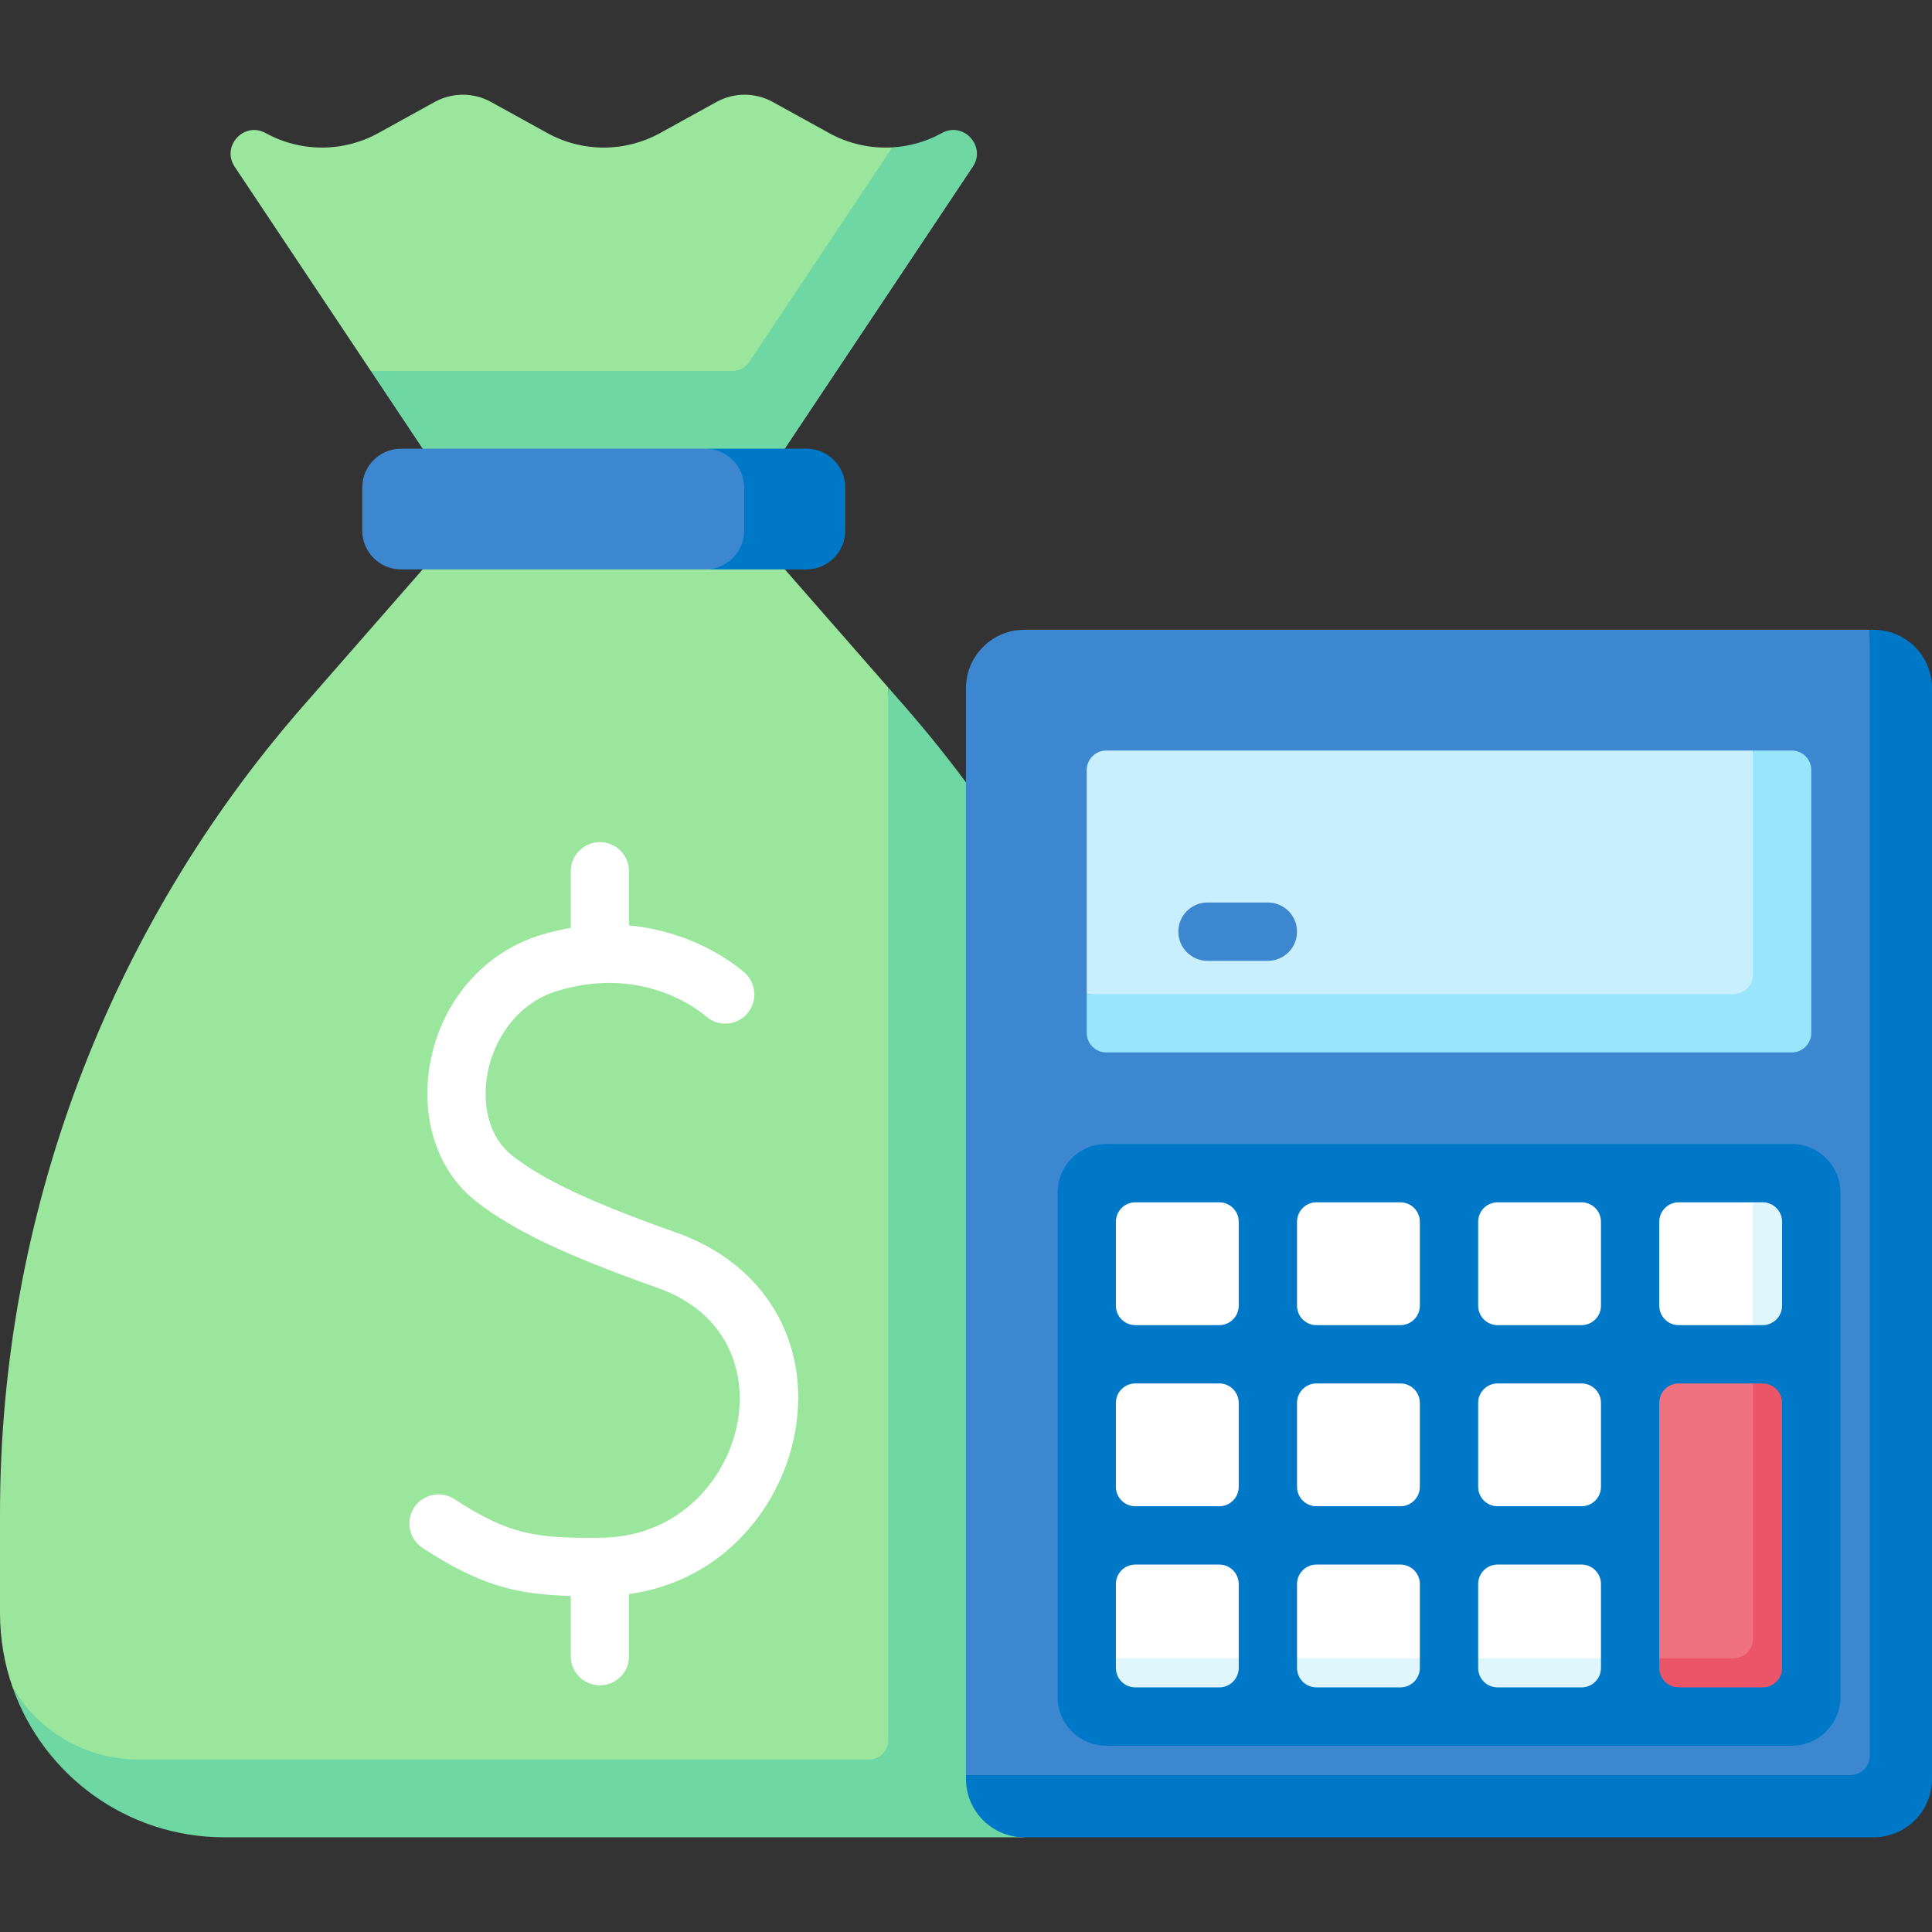 <svg id="Capa_1" enable-background="new 0 0 512 512" viewBox="0 0 512 512" xmlns="http://www.w3.org/2000/svg"><rect x="0" y="0" width="512" height="512" fill="#333333" stroke="none"/><g><path d="m213.807 95.22 22.66-56.161c-5.736.335-11.545-.929-16.735-3.793l-14.938-8.243c-4.647-2.564-10.285-2.564-14.933.001l-14.932 8.241c-9.295 5.13-20.572 5.13-29.867 0l-14.933-8.241c-4.647-2.565-10.286-2.565-14.933 0l-14.931 8.24c-9.295 5.13-20.573 5.13-29.867 0-5.721-3.157-11.831 3.487-8.207 8.924l36.074 54.111 97.917 10.615c1.721-.001 16.669-12.261 17.625-13.694z" fill="#9be69d"/><path d="m249.606 35.259-.011.006c-4.104 2.265-8.594 3.528-13.129 3.793l-37.964 56.946c-.955 1.433-2.564 2.294-4.286 2.294h-95.952l13.736 20.604 46.758 30.905 49.242-30.905 49.812-74.718c3.624-5.437-2.486-12.082-8.206-8.925z" fill="#6fd7a3"/><path d="m39.512 476.596 211.014 3.404-15.13-297.788-27.396-31.31-46.311-30.905-49.689 30.905-31.599 36.113c-51.832 59.236-80.401 135.272-80.401 213.983v26.493c0 6.94 1.19 13.602 3.377 19.793 6.773 11.376 21.962 29.312 36.135 29.312z" fill="#9be69d"/><path d="m205.457 140.6v-11.396c0-5.69-12.854-10.302-18.543-10.302h-80.612c-5.69 0-10.302 4.612-10.302 10.302v11.396c0 5.69 4.612 10.302 10.302 10.302h80.612c5.689 0 18.543-4.613 18.543-10.302z" fill="#3c87d0"/><path d="m213.698 118.902h-26.785c5.69 0 10.302 4.612 10.302 10.302v11.396c0 5.69-4.612 10.302-10.302 10.302h26.785c5.689 0 10.302-4.612 10.302-10.302v-11.396c0-5.69-4.612-10.302-10.302-10.302z" fill="#0078c8"/><path d="m239.599 187.014-4.202-4.803v278.935c0 2.845-2.306 5.151-5.151 5.151h-193.5c-14.174 0-26.596-7.638-33.369-19.014 8.153 23.08 30.162 39.617 56.033 39.617h212.042l48.548-85.902c0-78.711-28.569-154.747-80.401-213.984z" fill="#6fd7a3"/><path d="m501.698 476.6-6.181-309.698h-224.064c-8.534 0-15.453 6.918-15.453 15.453v288.064z" fill="#3c87d0"/><path d="m496.547 166.902h-1.03v298.366c0 2.845-2.306 5.151-5.151 5.151h-234.366v1.03c0 8.534 6.918 15.453 15.453 15.453h225.095c8.534 0 15.453-6.918 15.453-15.453v-289.095c-.001-8.534-6.919-15.452-15.454-15.452z" fill="#0078c8"/><path d="m293.151 310.901c-2.845 0-5.151 2.306-5.151 5.151v123.396l153.834 7.726 35.671-49.887-12.957-86.386z" fill="#fff"/><path d="m288 449.751c0 2.845 2.306 5.151 5.151 5.151h138.849l7.726-15.453h-151.726z" fill="#dff6fd"/><path d="m480 316.052c0-2.845-2.306-5.151-5.151-5.151h-10.302v78.905l15.453-30.905z" fill="#dff6fd"/><path d="m471.943 259.952-7.396-61.05h-171.396c-2.845 0-5.151 2.306-5.151 5.151v59.396l175.131 10.089c2.845 0 8.812-10.742 8.812-13.586z" fill="#c8effe"/><path d="m474.849 198.902h-10.302v59.396c0 2.845-2.306 5.151-5.151 5.151h-171.396v10.302c0 2.845 2.306 5.151 5.151 5.151h181.698c2.845 0 5.151-2.306 5.151-5.151v-69.698c0-2.845-2.306-5.151-5.151-5.151z" fill="#99e6fc"/><path d="m471.943 433.634-7.396-74.732h-32.547v80.547l30.029 7.726c2.845 0 9.914-10.696 9.914-13.541z" fill="#f07281"/><path d="m464.547 358.901v75.396c0 2.845-2.306 5.151-5.151 5.151h-27.396v15.453h42.849c2.845 0 5.151-2.306 5.151-5.151v-90.849z" fill="#eb5569"/><path d="m336 254.628h-16c-4.268 0-7.726-3.459-7.726-7.726s3.459-7.726 7.726-7.726h16c4.268 0 7.726 3.459 7.726 7.726s-3.458 7.726-7.726 7.726z" fill="#3c87d0"/><path d="m474.849 303.175h-181.698c-7.101 0-12.877 5.777-12.877 12.877v133.698c0 7.101 5.777 12.877 12.877 12.877h181.698c7.101 0 12.877-5.777 12.877-12.877v-133.698c0-7.1-5.776-12.877-12.877-12.877zm-7.726 48h-22.245c-2.845 0-5.151-2.306-5.151-5.151v-22.245c0-2.845 2.306-5.151 5.151-5.151h22.245c2.845 0 5.151 2.306 5.151 5.151v22.245c0 2.845-2.307 5.151-5.151 5.151zm-166.246 15.453h22.245c2.845 0 5.151 2.306 5.151 5.151v22.245c0 2.845-2.306 5.151-5.151 5.151h-22.245c-2.845 0-5.151-2.306-5.151-5.151v-22.245c0-2.845 2.307-5.151 5.151-5.151zm48 0h22.245c2.845 0 5.151 2.306 5.151 5.151v22.245c0 2.845-2.306 5.151-5.151 5.151h-22.245c-2.845 0-5.151-2.306-5.151-5.151v-22.245c0-2.845 2.307-5.151 5.151-5.151zm-5.151-20.604v-22.245c0-2.845 2.306-5.151 5.151-5.151h22.245c2.845 0 5.151 2.306 5.151 5.151v22.245c0 2.845-2.306 5.151-5.151 5.151h-22.245c-2.844 0-5.151-2.306-5.151-5.151zm32.548 73.755v22.245c0 2.845-2.306 5.151-5.151 5.151h-22.245c-2.845 0-5.151-2.306-5.151-5.151v-22.245c0-2.845 2.306-5.151 5.151-5.151h22.245c2.844 0 5.151 2.306 5.151 5.151zm20.603-5.151h22.245c2.845 0 5.151 2.306 5.151 5.151v22.245c0 2.845-2.306 5.151-5.151 5.151h-22.245c-2.845 0-5.151-2.306-5.151-5.151v-22.245c0-2.845 2.307-5.151 5.151-5.151zm22.246-15.453h-22.245c-2.845 0-5.151-2.306-5.151-5.151v-22.245c0-2.845 2.306-5.151 5.151-5.151h22.245c2.845 0 5.151 2.306 5.151 5.151v22.245c0 2.845-2.307 5.151-5.151 5.151zm-27.397-53.151v-22.245c0-2.845 2.306-5.151 5.151-5.151h22.245c2.845 0 5.151 2.306 5.151 5.151v22.245c0 2.845-2.306 5.151-5.151 5.151h-22.245c-2.844 0-5.151-2.306-5.151-5.151zm-63.452-22.245v22.245c0 2.845-2.306 5.151-5.151 5.151h-22.245c-2.845 0-5.151-2.306-5.151-5.151v-22.245c0-2.845 2.306-5.151 5.151-5.151h22.245c2.844 0 5.151 2.306 5.151 5.151zm-27.397 90.849h22.245c2.845 0 5.151 2.306 5.151 5.151v22.245c0 2.845-2.306 5.151-5.151 5.151h-22.245c-2.845 0-5.151-2.306-5.151-5.151v-22.245c0-2.845 2.307-5.151 5.151-5.151zm138.849 27.396v-70.245c0-2.845 2.306-5.151 5.151-5.151h22.245c2.845 0 5.151 2.306 5.151 5.151v70.245c0 2.845-2.306 5.151-5.151 5.151h-22.245c-2.844 0-5.151-2.306-5.151-5.151z" fill="#0078c8"/><path d="m179.314 326.685c-22.65-8.007-35.3-13.948-43.661-20.506-5.67-4.447-8.137-12.814-6.437-21.836 1.562-8.29 7.281-18.368 18.644-21.791 23.338-7.028 38.406 6.064 39.123 6.703 3.137 2.86 8 2.653 10.883-.472 2.893-3.137 2.696-8.025-.441-10.918-.644-.594-12.077-10.895-30.724-12.607v-14.357c0-4.267-3.459-7.726-7.726-7.726s-7.726 3.459-7.726 7.726v14.999c-2.534.436-5.15 1.045-7.845 1.857-15.051 4.534-26.307 17.457-29.372 33.725-2.773 14.712 1.858 28.835 12.085 36.857 9.78 7.67 23.699 14.309 48.047 22.916 19.004 6.717 23.516 22.547 21.402 35.122-2.506 14.908-15.042 31.019-36.642 31.162-16.726.112-23.884-.702-38.48-10.249-3.571-2.337-8.359-1.335-10.695 2.236s-1.335 8.359 2.236 10.695c15.312 10.017 24.968 12.331 39.264 12.714v15.967c0 4.267 3.459 7.726 7.726 7.726s7.726-3.459 7.726-7.726v-16.46c25.821-3.604 40.869-24.262 44.103-43.503 3.964-23.58-8.397-44.091-31.49-52.254z" fill="#fff"/></g><g/><g/><g/><g/><g/><g/><g/><g/><g/><g/><g/><g/><g/><g/><g/></svg>